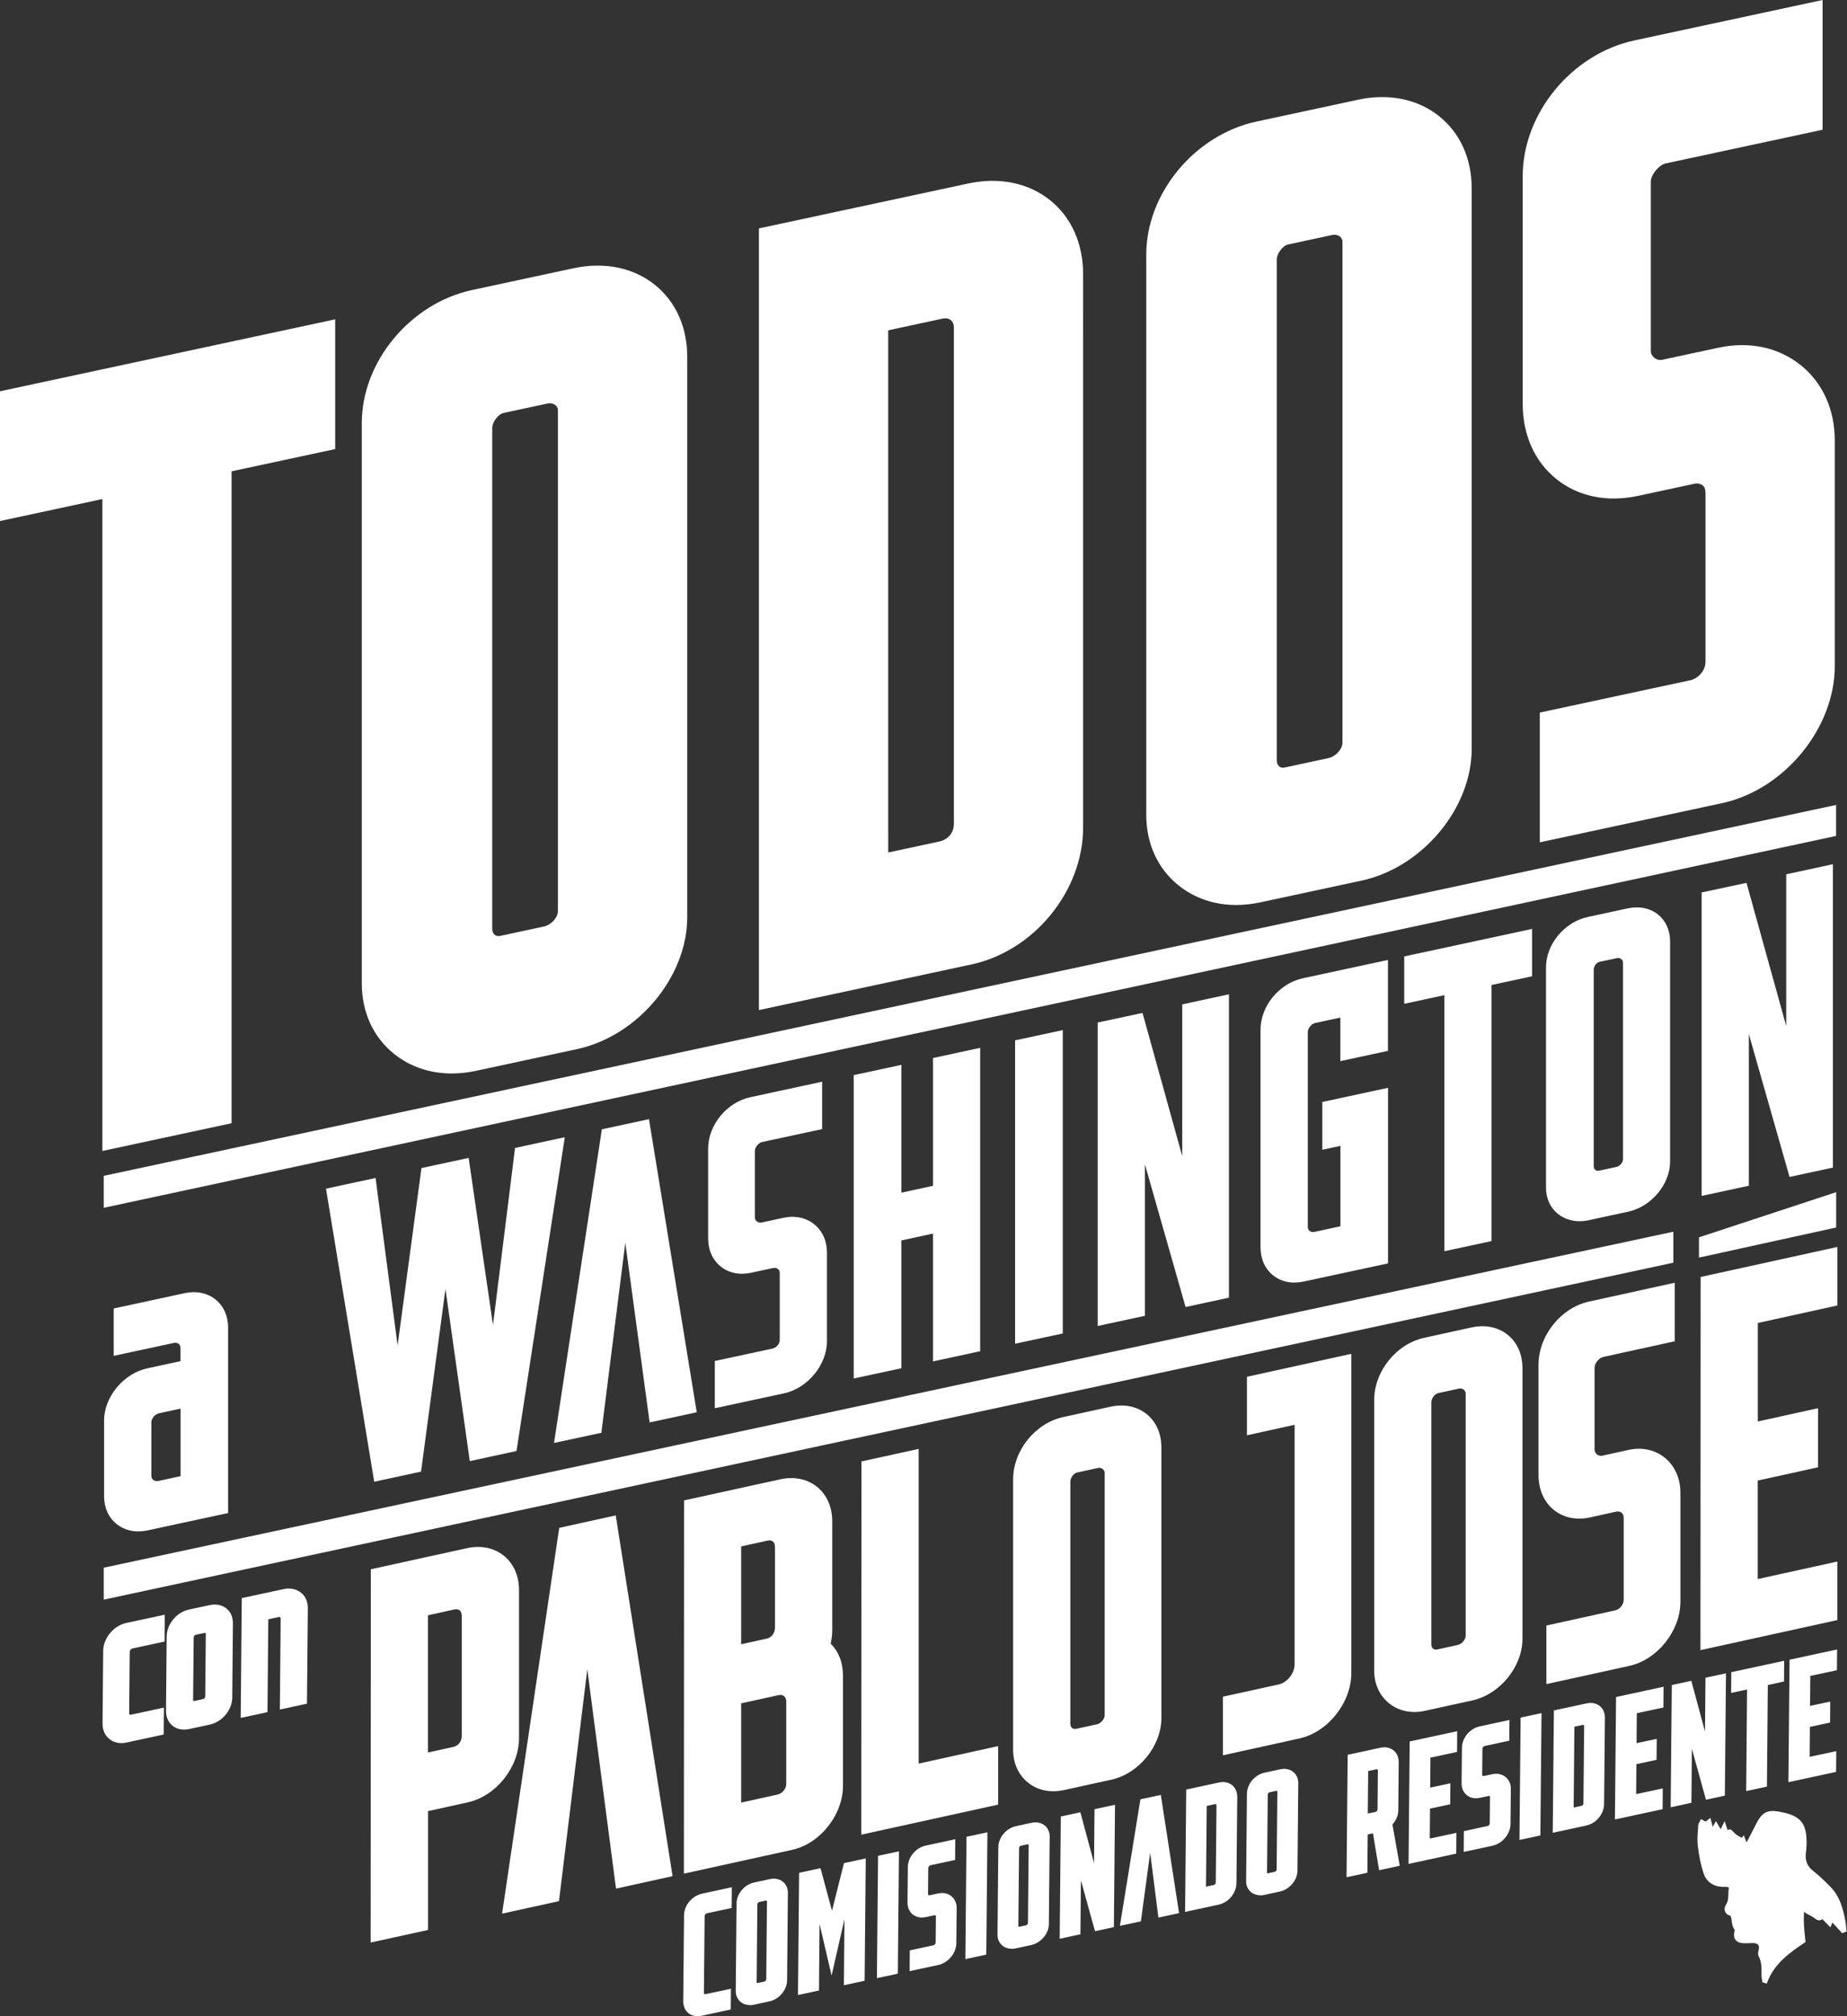 <?xml version="1.0" encoding="UTF-8"?> <svg xmlns="http://www.w3.org/2000/svg" id="b" width="226.97" height="247.71" viewBox="0 0 226.97 247.71"><rect x="0" y="0" width="226.97" height="247.71" fill="#333333" stroke="none"/><g id="c"><path d="M18.16,168.3l4.22-.91v-1.76c0-.53-.41-.97-1.06-.83l-7.16,1.54v-5.41s8.57-1.84,8.57-1.84c2.82-.61,5.1,1.19,5.1,4.02v22.64s-9.68,2.08-9.68,2.08c-2.88.62-5.16-1.18-5.16-4v-9.29c0-2.82,2.29-5.61,5.16-6.23ZM18.39,174.72v6.59c0,.53.47.96,1.11.82l2.88-.62v-8.7s-2.87.62-2.87.62c-.29.06-.59.24-.76.46-.24.29-.35.55-.35.84Z" fill="#fff"></path><path d="M17.04,188.14c-1.03,0-1.97-.31-2.72-.92-.98-.79-1.53-2-1.53-3.41v-9.29c0-2.91,2.39-5.79,5.32-6.42l4.07-.88v-1.6c0-.22-.08-.41-.23-.53-.15-.12-.35-.16-.58-.11l-7.4,1.59v-5.82s8.72-1.88,8.72-1.88c1.44-.31,2.8-.03,3.81.79.99.8,1.53,2.01,1.53,3.42v22.8s-9.84,2.12-9.84,2.12c-.4.09-.78.13-1.16.13ZM18.2,168.49h0c-2.76.59-5.01,3.3-5.01,6.03v9.29c0,1.28.49,2.38,1.38,3.1.93.75,2.19,1,3.54.71l9.52-2.05v-22.48c0-1.28-.49-2.39-1.38-3.11-.92-.74-2.16-1-3.48-.71l-8.41,1.81v5s6.92-1.49,6.92-1.49c.35-.08.67,0,.92.19.24.2.38.5.38.84v1.92l-4.38.94ZM19.27,182.35c-.26,0-.5-.08-.69-.24-.24-.2-.38-.49-.38-.81v-6.59c0-.33.13-.64.4-.97.21-.25.54-.45.87-.53l3.12-.67v9.11s-3.03.65-3.03.65c-.1.02-.19.03-.28.03ZM22.19,173.05l-2.63.57c-.24.05-.5.21-.65.39-.21.26-.31.48-.31.71v6.59c0,.2.08.38.23.5.17.13.39.18.64.13l2.72-.59v-8.3Z" fill="#fff"></path><path d="M45.97,144.97l2.87,21.84,3.11-23.13,5.46-1.17,3.17,21.78,2.88-23.08,5.69-1.23-5.87,38.13-5.4,1.16-3.17-22.37-3.17,23.73-5.4,1.16-5.86-35.6,5.69-1.23Z" fill="#fff"></path><path d="M45.98,182.03l-.03-.21-5.89-35.79,6.09-1.31.03.21,2.68,20.36,2.93-21.79,5.8-1.25,2.99,20.54,2.71-21.76,6.11-1.32-.04.28-5.89,38.27-5.74,1.24-2.99-21.15-3,22.44-5.74,1.24ZM40.51,146.35l5.8,35.21,5.06-1.09,3.34-25.02,3.34,23.58,5.06-1.09,5.81-37.71-5.27,1.13-3.04,24.4-3.35-23.02-5.11,1.1-3.29,24.47-3.04-23.11-5.3,1.14Z" fill="#fff"></path><path d="M74.13,138.9l5.46-1.17,5.8,35.62-5.4,1.16-3.17-23.37-3.11,24.72-5.4,1.16,5.81-38.12Z" fill="#fff"></path><path d="M68.08,177.28l5.88-38.54,5.79-1.25,5.87,36.01-5.79,1.25-2.99-22.08-2.94,23.35-5.82,1.25ZM74.31,139.07l-5.75,37.7,4.98-1.07,3.28-26.09,3.34,24.66,5-1.08-5.74-35.23-5.12,1.1Z" fill="#fff"></path><path d="M87.22,141.14c0-2.82,2.23-5.54,5.05-6.14l8.57-1.84v5.41s-7.22,1.55-7.22,1.55c-.53.11-1.06.76-1.06,1.29v8.17c0,.53.53.94,1.05.83l2.7-.58c2.82-.61,5.1,1.25,5.1,4.08v10.88c0,2.82-2.29,5.61-5.11,6.21l-8.27,1.78v-5.41s6.92-1.49,6.92-1.49c.53-.11,1.06-.64,1.06-1.29v-8.17c0-.65-.53-.94-1.06-.83l-2.7.58c-2.82.61-5.05-1.21-5.05-4.03v-11Z" fill="#fff"></path><path d="M87.84,173.02v-5.82s7.08-1.52,7.08-1.52c.43-.09.9-.54.9-1.09v-8.17c0-.22-.07-.4-.22-.52-.15-.12-.37-.17-.6-.12l-2.7.58c-1.42.31-2.76.03-3.75-.78-.99-.8-1.53-2.02-1.53-3.45v-11c0-2.93,2.29-5.71,5.2-6.34l8.81-1.9v5.82s-7.37,1.59-7.37,1.59c-.44.09-.9.66-.9,1.09v8.17c0,.19.09.37.25.49.16.13.37.19.57.14l2.7-.58c1.42-.31,2.77-.02,3.78.8,1.01.81,1.56,2.05,1.56,3.47v10.88c0,2.91-2.36,5.78-5.26,6.41l-8.51,1.83ZM88.23,167.53v5s8.03-1.73,8.03-1.73c2.73-.59,4.95-3.29,4.95-6.02v-10.88c0-1.3-.5-2.43-1.41-3.16-.92-.74-2.15-1-3.45-.72l-2.7.58c-.32.07-.64-.01-.9-.22-.25-.2-.39-.5-.39-.8v-8.17c0-.63.59-1.35,1.21-1.48l7.06-1.52v-5s-8.33,1.79-8.33,1.79c-2.74.59-4.89,3.2-4.89,5.95v11c0,1.3.49,2.42,1.38,3.14.9.73,2.12.98,3.42.7l2.7-.58c.34-.07.68,0,.93.2.24.19.37.48.37.83v8.17c0,.76-.62,1.35-1.21,1.48l-6.77,1.46Z" fill="#fff"></path><path d="M105.11,132.23l5.46-1.17v15.7s4.28-.92,4.28-.92v-15.7s5.4-1.16,5.4-1.16v36.87s-5.4,1.16-5.4,1.16v-15.7s-4.28.92-4.28.92v15.7s-5.46,1.17-5.46,1.17v-36.87Z" fill="#fff"></path><path d="M104.91,169.35v-37.27s5.86-1.26,5.86-1.26v15.7s3.88-.84,3.88-.84v-15.7s5.8-1.25,5.8-1.25v37.27s-5.8,1.25-5.8,1.25v-15.7s-3.88.84-3.88.84v15.7s-5.86,1.26-5.86,1.26ZM105.31,132.39v36.46s5.06-1.09,5.06-1.09v-15.7s4.68-1.01,4.68-1.01v15.7s5-1.08,5-1.08v-36.46s-5,1.08-5,1.08v15.7s-4.68,1.01-4.68,1.01v-15.7s-5.06,1.09-5.06,1.09Z" fill="#fff"></path><path d="M124.94,127.96l5.46-1.17v36.87s-5.46,1.17-5.46,1.17v-36.87Z" fill="#fff"></path><path d="M124.74,165.08v-37.27s5.86-1.26,5.86-1.26v37.27s-5.86,1.26-5.86,1.26ZM125.14,128.12v36.46s5.06-1.09,5.06-1.09v-36.46s-5.06,1.09-5.06,1.09Z" fill="#fff"></path><path d="M140.26,124.67l5.22,18.81v-19.93s5.34-1.15,5.34-1.15v36.87s-4.99,1.07-4.99,1.07l-5.34-18.73v19.87s-5.4,1.16-5.4,1.16v-36.87s5.17-1.11,5.17-1.11Z" fill="#fff"></path><path d="M134.89,162.89v-37.27s5.51-1.18,5.51-1.18l4.88,17.59v-18.64s5.74-1.24,5.74-1.24v37.27s-5.33,1.15-5.33,1.15l-5-17.54v18.62s-5.8,1.25-5.8,1.25ZM135.29,125.94v36.46s5-1.08,5-1.08v-21.13s5.68,19.91,5.68,19.91l4.65-1v-36.46s-4.94,1.06-4.94,1.06v21.23s-5.56-20.03-5.56-20.03l-4.82,1.04Z" fill="#fff"></path><path d="M155.1,126.53c0-2.82,2.23-5.54,5.05-6.14l10.21-2.2v10.76s-5.46,1.17-5.46,1.17v-5.35s-3.34.72-3.34.72c-.53.11-1.06.76-1.06,1.29v23.93c0,.65.53.94,1.05.83l3.34-.72v-10.29s-2.23.48-2.23.48v-5.47s7.69-1.65,7.69-1.65v21.17s-10.21,2.2-10.21,2.2c-2.82.61-5.05-1.21-5.05-4.03v-26.7Z" fill="#fff"></path><path d="M159.07,157.57c-1,0-1.91-.31-2.64-.9-.99-.8-1.53-2.02-1.53-3.45v-26.7c0-2.93,2.29-5.71,5.21-6.34l10.45-2.25v11.17s-5.85,1.26-5.85,1.26v-5.35s-3.1.67-3.1.67c-.44.09-.9.66-.9,1.09v23.93c0,.22.07.4.22.52.15.12.37.17.6.12l3.19-.69v-9.88s-2.23.48-2.23.48v-5.87s8.08-1.74,8.08-1.74v21.57s-10.37,2.23-10.37,2.23c-.38.08-.75.12-1.11.12ZM170.16,118.43l-9.97,2.15c-2.74.59-4.89,3.2-4.89,5.95v26.7c0,1.3.49,2.42,1.38,3.14.9.73,2.12.98,3.42.7l10.05-2.16v-20.76s-7.29,1.57-7.29,1.57v5.06s2.23-.48,2.23-.48v10.7s-3.5.75-3.5.75c-.35.07-.68,0-.93-.2-.24-.19-.37-.49-.37-.83v-23.93c0-.63.59-1.35,1.22-1.48l3.58-.77v5.35s5.06-1.09,5.06-1.09v-10.35Z" fill="#fff"></path><path d="M188.07,114.37v5.41s-4.99,1.07-4.99,1.07v31.46s-5.4,1.16-5.4,1.16v-31.46s-4.93,1.06-4.93,1.06v-5.41s15.31-3.3,15.31-3.3Z" fill="#fff"></path><path d="M177.49,153.72v-31.46s-4.93,1.06-4.93,1.06v-5.82s15.71-3.38,15.71-3.38v5.82s-4.99,1.07-4.99,1.07v31.46s-5.8,1.25-5.8,1.25ZM177.89,121.77v31.46s5-1.08,5-1.08v-31.46s4.99-1.07,4.99-1.07v-5s-14.92,3.21-14.92,3.21v5s4.93-1.06,4.93-1.06Z" fill="#fff"></path><path d="M195.17,112.84l4.87-1.05c2.76-.59,4.99,1.1,4.99,3.87v27.05c0,2.65-2.23,5.36-4.99,5.95l-4.87,1.05c-2.76.59-4.99-1.16-4.99-3.81v-27.05c0-2.76,2.23-5.42,4.99-6.01ZM196.52,144.01l2.11-.45c.53-.11,1-.63,1-1.16v-24.17c0-.47-.47-.84-.99-.73l-2.11.45c-.47.1-.88.66-.88,1.13v24.17c0,.53.41.85.88.75Z" fill="#fff"></path><path d="M194.1,150.03c-1,0-1.91-.31-2.65-.9-.95-.76-1.47-1.91-1.47-3.22v-27.05c0-2.86,2.26-5.59,5.15-6.21l4.87-1.05c1.43-.31,2.77-.04,3.76.76.95.77,1.47,1.94,1.47,3.3v27.05c0,2.78-2.31,5.54-5.15,6.15l-4.87,1.05c-.38.08-.75.12-1.11.12ZM201.13,111.88c-.34,0-.69.04-1.04.11l-4.87,1.05c-2.66.57-4.83,3.18-4.83,5.82v27.05c0,1.19.47,2.22,1.32,2.91.91.73,2.12.98,3.43.7l4.87-1.05c2.62-.56,4.83-3.2,4.83-5.76v-27.05c0-1.24-.47-2.3-1.32-2.99-.65-.53-1.48-.8-2.38-.8ZM196.35,144.23c-.21,0-.41-.07-.57-.2-.22-.18-.35-.45-.35-.77v-24.17c0-.58.5-1.21,1.04-1.32l2.11-.45c.32-.07.64,0,.89.2.22.18.35.44.35.72v24.17c0,.61-.52,1.21-1.16,1.35l-2.11.45c-.07.01-.14.02-.21.02ZM198.83,117.69c-.05,0-.1,0-.15.02l-2.11.45c-.37.08-.72.54-.72.94v24.17c0,.2.07.36.2.46.12.1.28.13.44.09l2.11-.45c.46-.1.84-.54.84-.96v-24.17c0-.16-.07-.3-.2-.41-.11-.09-.25-.14-.4-.14Z" fill="#fff"></path><path d="M214.47,108.69l5.22,18.81v-19.93s5.34-1.15,5.34-1.15v36.87s-4.99,1.07-4.99,1.07l-5.34-18.73v19.87s-5.4,1.16-5.4,1.16v-36.87s5.17-1.11,5.17-1.11Z" fill="#fff"></path><path d="M209.11,146.91v-37.27s5.51-1.18,5.51-1.18l4.88,17.59v-18.64s5.74-1.24,5.74-1.24v37.27s-5.33,1.15-5.33,1.15l-5-17.54v18.62s-5.8,1.25-5.8,1.25ZM209.51,109.96v36.46s5-1.08,5-1.08v-21.13s5.68,19.91,5.68,19.91l4.65-1v-36.46s-4.94,1.06-4.94,1.06v21.23s-5.56-20.03-5.56-20.03l-4.82,1.04Z" fill="#fff"></path><path d="M45.81,238.31l.02-45.31,11.6-2.55c3.35-.74,6.08,1.41,6.08,4.88v18.21c0,3.47-2.73,6.89-6.09,7.62l-5.1,1.12v14.6s-6.5,1.43-6.5,1.43ZM55.74,214.88c.84-.18,1.26-.93,1.26-1.58v-14.81c0-.65-.41-1.21-1.25-1.02l-3.42.75v17.42s3.42-.75,3.42-.75Z" fill="#fff"></path><path d="M45.55,238.64l.02-45.85,11.81-2.59c1.72-.38,3.32-.05,4.53.92,1.2.97,1.87,2.46,1.87,4.21v18.21c0,3.58-2.83,7.12-6.29,7.88l-4.89,1.08v14.6s-7.03,1.54-7.03,1.54ZM46.09,193.21l-.02,44.77,5.97-1.31v-14.6s5.31-1.17,5.31-1.17c3.24-.71,5.87-4.01,5.87-7.36v-18.21c0-1.58-.59-2.93-1.66-3.8-1.08-.87-2.53-1.16-4.09-.82l-11.39,2.5ZM52.05,215.96v-17.96s3.64-.8,3.64-.8c.56-.12.91.05,1.12.21.29.24.46.63.46,1.07v14.81c0,.73-.46,1.61-1.47,1.84l-3.74.82ZM52.59,198.43v16.87s3.1-.68,3.1-.68c.72-.16,1.05-.79,1.05-1.32v-14.81c0-.29-.09-.53-.26-.66-.16-.13-.39-.16-.67-.1l-3.22.71Z" fill="#fff"></path><path d="M68.95,187.92l6.5-1.43,6.9,43.79-6.43,1.41-3.76-28.73-3.71,30.37-6.43,1.41,6.93-46.83Z" fill="#fff"></path><path d="M61.7,235.09l7.02-47.39,6.95-1.53.04.28,6.94,44.04-6.95,1.53-3.53-26.94-3.48,28.48-6.98,1.53ZM69.19,188.14l-6.85,46.27,5.87-1.29,3.94-32.26,4,30.51,5.9-1.3-6.82-43.27-6.04,1.33Z" fill="#fff"></path><path d="M84.33,184.54l11.6-2.55c3.35-.74,6.08,1.41,6.08,4.88v13.44c0,.51-.07,1.1-.21,1.71,1.05,1,1.54,2.26,1.54,3.93v13.44c0,3.47-2.66,6.87-6.02,7.61l-13,2.85.02-45.31ZM90.81,221.77l4.82-1.06c.63-.14,1.26-.78,1.26-1.58v-10.12c0-.65-.49-1.19-1.25-1.02l-4.82,1.06v12.72ZM94.24,201.58c.84-.18,1.26-.93,1.26-1.58v-9.97c0-.65-.42-1.21-1.25-1.02l-3.42.75v12.57s3.42-.75,3.42-.75Z" fill="#fff"></path><path d="M84.04,230.18l.02-45.85,11.81-2.59c1.71-.38,3.32-.05,4.53.92,1.2.97,1.87,2.46,1.87,4.21v13.44c0,.5-.07,1.06-.19,1.62,1.02,1.02,1.51,2.34,1.51,4.01v13.44c0,3.58-2.8,7.11-6.22,7.87l-13.32,2.93ZM84.59,184.75l-.02,44.77,12.67-2.78c3.2-.7,5.8-4,5.8-7.35v-13.44c0-1.6-.46-2.79-1.45-3.73l-.11-.1.03-.15c.13-.58.2-1.15.2-1.65v-13.44c0-1.58-.59-2.93-1.66-3.8-1.08-.87-2.53-1.16-4.09-.82l-11.39,2.5ZM90.54,222.1v-13.26s5.03-1.1,5.03-1.1c.42-.09.81-.01,1.1.23.3.24.48.63.48,1.06v10.12c0,.95-.75,1.68-1.47,1.84l-5.14,1.13ZM91.08,209.27v12.18s4.49-.99,4.49-.99c.5-.11,1.05-.65,1.05-1.32v-10.12c0-.27-.1-.5-.28-.65-.17-.14-.4-.18-.66-.12l-4.61,1.01ZM90.55,202.66v-13.12s3.64-.8,3.64-.8c.56-.12.91.05,1.12.21.29.24.46.63.46,1.07v9.97c0,.73-.46,1.61-1.47,1.83l-3.75.82ZM91.08,189.97v12.03s3.1-.68,3.1-.68c.72-.16,1.05-.79,1.05-1.32v-9.97c0-.29-.09-.53-.26-.66-.16-.13-.39-.17-.67-.1l-3.22.71Z" fill="#fff"></path><path d="M122.39,214.84v6.65s-16.28,3.58-16.28,3.58l.02-45.31,6.5-1.43v38.66s9.77-2.15,9.77-2.15Z" fill="#fff"></path><path d="M105.84,225.39l.02-45.85,7.03-1.54v38.66s9.77-2.15,9.77-2.15v7.19s-16.81,3.69-16.81,3.69ZM106.39,179.96l-.02,44.77,15.75-3.46v-6.11s-9.78,2.15-9.78,2.15v-38.66s-5.95,1.31-5.95,1.31Z" fill="#fff"></path><path d="M130.71,174.35l5.8-1.27c3.28-.72,5.94,1.37,5.94,4.77v33.24c-.01,3.25-2.67,6.58-5.95,7.3l-5.8,1.27c-3.28.72-5.94-1.44-5.94-4.69v-33.24c.01-3.4,2.67-6.65,5.95-7.37ZM132.31,212.66l2.52-.55c.63-.14,1.19-.77,1.19-1.42v-29.7c.01-.58-.55-1.03-1.18-.9l-2.52.55c-.56.12-1.05.81-1.05,1.39v29.7c-.01.65.48,1.05,1.04.93Z" fill="#fff"></path><path d="M129.44,220.06c-1.17,0-2.25-.36-3.12-1.07-1.18-.95-1.82-2.38-1.82-4.03v-33.24c.01-3.52,2.71-6.88,6.16-7.63l5.8-1.27c1.68-.37,3.25-.05,4.44.9,1.18.95,1.82,2.41,1.82,4.12v33.24c-.01,3.42-2.77,6.82-6.16,7.56l-5.8,1.27c-.45.1-.89.15-1.31.15ZM130.71,174.35l.06.26c-3.16.69-5.73,3.89-5.73,7.12v33.24c-.01,1.49.56,2.78,1.61,3.62,1.07.86,2.48,1.15,3.99.81l5.8-1.27c3.11-.68,5.73-3.91,5.73-7.04v-33.24c.01-1.55-.56-2.87-1.61-3.71-1.05-.85-2.47-1.13-3.99-.8l-5.8,1.27-.06-.26ZM132.11,212.94c-.25,0-.49-.08-.68-.24-.28-.22-.43-.58-.43-.98v-29.7c.01-.72.61-1.5,1.27-1.64l2.52-.55c.38-.08.77,0,1.07.24.28.23.44.56.44.91v29.7c-.01.75-.64,1.51-1.41,1.68l-2.52.55c-.09.02-.17.03-.25.03ZM135.06,180.33c-.06,0-.11,0-.17.02l-2.52.55c-.42.09-.84.65-.84,1.13v29.7c-.01.24.07.44.23.56.13.11.31.14.49.1l2.52-.55c.53-.12.98-.65.98-1.16v-29.7c.01-.19-.08-.37-.23-.5-.13-.1-.29-.16-.45-.16Z" fill="#fff"></path><path d="M150.54,208.65l6.64-1.46c1.12-.25,2.17-1.42,2.17-2.79v-29.7s-5.86,1.29-5.86,1.29v-6.65s12.3-2.7,12.3-2.7v38.88c-.01,3.54-2.74,7.03-6.16,7.78l-9.08,2v-6.65Z" fill="#fff"></path><path d="M150.28,215.63v-7.19s6.85-1.5,6.85-1.5c.94-.21,1.96-1.23,1.96-2.53v-29.37s-5.86,1.29-5.86,1.29v-7.19s12.83-2.82,12.83-2.82v39.21c-.01,3.66-2.87,7.27-6.37,8.04l-9.4,2.07ZM150.81,208.86v6.11s8.76-1.92,8.76-1.92c3.28-.72,5.94-4.1,5.94-7.52v-38.55s-11.75,2.59-11.75,2.59v6.11s5.87-1.29,5.87-1.29v30.03c-.01,1.58-1.22,2.79-2.39,3.05l-6.43,1.41Z" fill="#fff"></path><path d="M175.08,164.6l5.8-1.27c3.28-.72,5.94,1.37,5.94,4.77v33.24c-.01,3.25-2.67,6.58-5.95,7.3l-5.8,1.27c-3.28.72-5.94-1.44-5.94-4.69v-33.24c.01-3.4,2.67-6.65,5.95-7.37ZM176.67,202.91l2.52-.55c.63-.14,1.19-.77,1.19-1.42v-29.7c.01-.58-.55-1.03-1.18-.9l-2.52.55c-.56.12-1.05.81-1.05,1.39v29.7c-.01.65.48,1.05,1.04.93Z" fill="#fff"></path><path d="M173.81,210.32c-1.17,0-2.25-.36-3.12-1.07-1.18-.95-1.82-2.38-1.82-4.03v-33.24c.01-3.52,2.71-6.88,6.16-7.63l5.8-1.27c1.68-.37,3.25-.05,4.44.9,1.18.95,1.82,2.41,1.82,4.12v33.24c-.01,3.42-2.77,6.82-6.16,7.56l-5.8,1.27c-.45.1-.89.15-1.31.15ZM175.08,164.6l.06.26c-3.16.69-5.73,3.89-5.73,7.12v33.24c-.01,1.49.56,2.78,1.61,3.62,1.07.86,2.48,1.15,3.99.82l5.8-1.27c3.11-.68,5.73-3.91,5.73-7.04v-33.24c.01-1.55-.56-2.87-1.61-3.71-1.05-.85-2.47-1.13-3.99-.8l-5.8,1.27-.06-.26ZM176.47,203.2c-.25,0-.49-.08-.68-.24-.28-.22-.43-.58-.43-.98v-29.7c.01-.72.61-1.5,1.27-1.64l2.52-.55c.38-.08.77,0,1.07.24.28.23.44.56.44.91v29.7c-.01.76-.64,1.51-1.41,1.68l-2.52.55c-.09.02-.17.03-.25.03ZM179.42,170.58c-.06,0-.11,0-.17.02l-2.52.55c-.42.09-.84.65-.84,1.13v29.7c-.01.24.07.44.23.56.13.11.31.14.49.1l2.52-.55c.53-.12.98-.65.98-1.16v-29.7c.01-.19-.08-.37-.23-.5-.13-.1-.29-.16-.45-.16Z" fill="#fff"></path><path d="M189.33,167.68c0-3.47,2.66-6.8,6.01-7.53l10.2-2.24v6.65s-8.6,1.89-8.6,1.89c-.63.14-1.26.93-1.26,1.58v10.05c0,.65.62,1.16,1.25,1.02l3.21-.71c3.35-.74,6.08,1.56,6.08,5.02v13.37c0,3.47-2.73,6.89-6.08,7.62l-9.85,2.16v-6.65s8.25-1.81,8.25-1.81c.63-.14,1.26-.78,1.26-1.58v-10.05c0-.79-.62-1.16-1.25-1.02l-3.21.71c-3.35.74-6.01-1.5-6.01-4.97v-13.51Z" fill="#fff"></path><path d="M190.03,206.89v-7.19s8.45-1.86,8.45-1.86c.51-.11,1.05-.65,1.05-1.32v-10.05c0-.27-.09-.49-.26-.63-.17-.14-.42-.19-.67-.13l-3.21.71c-1.67.37-3.24.04-4.43-.91-1.23-.99-1.9-2.52-1.9-4.31v-13.51c0-3.6,2.74-7.03,6.22-7.79l10.52-2.31v7.19s-8.8,1.93-8.8,1.93c-.51.11-1.05.79-1.05,1.32v10.04c0,.23.11.45.3.61.19.15.42.21.64.16l3.21-.71c1.67-.37,3.25-.03,4.46.94,1.25,1,1.94,2.55,1.94,4.34v13.37c0,3.58-2.83,7.12-6.29,7.88l-10.17,2.23ZM190.56,200.13v6.11s9.53-2.09,9.53-2.09c3.24-.71,5.87-4.01,5.87-7.36v-13.37c0-1.63-.61-3.03-1.73-3.93-1.08-.87-2.51-1.17-4.02-.84l-3.21.71c-.38.08-.77-.01-1.08-.26-.32-.25-.5-.62-.5-1.02v-10.05c0-.78.72-1.67,1.47-1.84l8.39-1.84v-6.11s-9.88,2.17-9.88,2.17c-3.25.71-5.8,3.91-5.8,7.28v13.51c0,1.63.6,3.02,1.7,3.9,1.06.85,2.47,1.14,3.98.81l3.21-.71c.41-.09.82,0,1.12.24.3.24.46.61.46,1.04v10.04c0,.95-.75,1.68-1.47,1.84l-8.04,1.77Z" fill="#fff"></path><path d="M225.52,153.52v6.65s-9.78,2.15-9.78,2.15v12.65s7.4-1.63,7.4-1.63v6.72s-7.41,1.63-7.41,1.63v12.65s9.78-2.15,9.78-2.15v6.65s-16.28,3.58-16.28,3.58l.02-45.31,16.28-3.58Z" fill="#fff"></path><path d="M208.96,202.73l.02-45.85,16.81-3.69v7.19s-9.78,2.15-9.78,2.15v12.1s7.4-1.63,7.4-1.63v7.26s-7.41,1.63-7.41,1.63v12.1s9.78-2.15,9.78-2.15v7.19s-16.81,3.69-16.81,3.69ZM209.51,157.31l-.02,44.77,15.75-3.46v-6.11s-9.78,2.15-9.78,2.15v-13.19s7.41-1.63,7.41-1.63v-6.18s-7.4,1.63-7.4,1.63v-13.19s9.79-2.15,9.79-2.15v-6.11s-15.75,3.46-15.75,3.46Z" fill="#fff"></path><path d="M12.95,202.82c.01-1.44,1.2-2.86,2.64-3.18l4.39-.94-.03,2.76-3.7.8c-.33.07-.57.39-.58.66l-.07,7.57c0,.27.24.49.57.42l3.7-.8-.03,2.76-4.39.94c-1.44.31-2.61-.61-2.59-2.05l.08-8.95Z" fill="#fff"></path><path d="M14.91,214.14c-.56,0-1.07-.17-1.48-.51-.54-.44-.83-1.1-.83-1.87l.08-8.95c.01-1.56,1.29-3.1,2.85-3.43l4.72-1.01-.03,3.3-3.91.84c-.21.04-.37.25-.37.41l-.07,7.57c0,.05.02.1.06.13.05.04.11.05.19.03l4.02-.87-.03,3.31-4.6.99c-.21.04-.41.07-.61.07ZM19.72,199.02l-4.07.88c-1.33.29-2.42,1.6-2.43,2.92l-.08,8.95c0,.6.22,1.12.63,1.46.43.35,1.01.47,1.64.33l4.19-.9.02-2.22-3.38.73c-.24.05-.46,0-.64-.14-.16-.13-.25-.33-.25-.54l.07-7.57c0-.41.36-.83.78-.92l3.49-.75.02-2.22Z" fill="#fff"></path><path d="M23.29,197.98l2.53-.54c1.41-.3,2.55.56,2.53,1.97l-.08,9.13c-.01,1.41-1.17,2.77-2.58,3.07l-2.53.54c-1.41.3-2.52-.57-2.5-1.98l.08-9.13c.01-1.41,1.14-2.76,2.55-3.07ZM23.91,209.24l1.08-.23c.24-.05.48-.28.49-.61l.07-7.63c0-.33-.24-.46-.48-.41l-1.08.23c-.24.05-.45.28-.46.61l-.07,7.63c0,.33.21.47.45.41Z" fill="#fff"></path><path d="M22.61,212.48c-.54,0-1.03-.16-1.42-.48-.52-.42-.8-1.07-.79-1.82l.08-9.13c.01-1.53,1.23-2.99,2.76-3.32l2.53-.54c.79-.17,1.52-.02,2.06.42.52.42.8,1.06.79,1.81l-.08,9.13c-.01,1.53-1.24,3-2.79,3.33l-2.53.54c-.21.04-.41.07-.61.07ZM26.38,197.64c-.16,0-.33.02-.5.06l-2.53.54c-1.3.28-2.33,1.51-2.34,2.81l-.08,9.13c0,.59.21,1.09.6,1.41.41.33.97.44,1.59.31l2.53-.54c1.3-.28,2.36-1.54,2.37-2.82l.08-9.13c0-.58-.21-1.07-.6-1.39-.3-.25-.69-.37-1.11-.37ZM23.81,209.52c-.14,0-.27-.04-.38-.13-.15-.12-.23-.32-.23-.56l.07-7.63c0-.43.28-.78.66-.86l1.08-.23c.21-.04.41,0,.56.12.15.12.24.32.23.55l-.07,7.63c0,.47-.35.8-.69.87l-1.08.23c-.05.01-.1.02-.15.02ZM25.18,200.61s-.03,0-.05,0l-1.08.23c-.12.03-.25.15-.25.35l-.07,7.63c0,.08.02.13.04.15.02.01.05.02.09,0l1.08-.23c.13-.03.28-.16.28-.36l.07-7.63s0-.1-.04-.13c-.02-.01-.04-.02-.07-.02Z" fill="#fff"></path><path d="M29.84,210.72l.13-14.17,4.96-1.07c1.44-.31,2.64.6,2.62,2.04l-.1,11.56-2.8.6.1-10.87c0-.27-.24-.49-.57-.42l-1.47.32-.1,11.41-2.77.6Z" fill="#fff"></path><path d="M29.58,211.05l.13-14.72,5.17-1.11c.79-.17,1.56,0,2.12.45.54.44.83,1.1.83,1.86l-.11,11.77-3.33.72.1-11.2c0-.05-.02-.1-.06-.13-.04-.04-.11-.05-.19-.03l-1.27.27-.1,11.41-3.3.71ZM30.24,196.76l-.12,13.63,2.24-.48.1-11.41,1.68-.36c.24-.05.46,0,.64.14.16.13.25.33.25.54l-.1,10.54,2.27-.49.1-11.35c0-.59-.22-1.11-.63-1.44-.44-.36-1.03-.48-1.67-.34l-4.76,1.02Z" fill="#fff"></path><polygon points="225.37 102.49 13.02 148.06 13.02 144.67 225.37 99.22 225.37 102.49" fill="#fff"></polygon><path d="M12.75,148.38v-3.93l.21-.04,212.67-45.52v3.81s-.21.04-.21.04L12.75,148.38ZM13.28,144.89v2.84l211.82-45.46v-2.73S13.28,144.89,13.28,144.89Z" fill="#fff"></path><polygon points="205.37 154.91 13.02 196.19 13.02 192.8 205.37 151.64 205.37 154.91" fill="#fff"></polygon><path d="M12.75,196.52v-3.93l.21-.04,192.67-41.23v3.81s-.21.04-.21.04L12.75,196.52ZM13.28,193.02v2.84l191.82-41.16v-2.73S13.28,193.02,13.28,193.02Z" fill="#fff"></path><polygon points="209.05 152.2 225.38 146.82 225.38 150.59 209.05 154.17 209.05 152.2" fill="#fff"></polygon><path d="M208.78,154.5v-2.49s16.86-5.55,16.86-5.55v4.34s-16.86,3.7-16.86,3.7ZM209.31,152.39v1.45s15.8-3.47,15.8-3.47v-3.19s-15.8,5.2-15.8,5.2Z" fill="#fff"></path><path d="M84.26,235.28c0-1.12.91-2.2,2.05-2.44l3.41-.73-.02,2.15-2.88.62c-.26.06-.45.31-.45.52l-.09,9.49c0,.26.18.38.44.32l2.88-.62-.02,2.15-3.41.73c-1.15.25-2.03-.47-2.02-1.59l.1-10.59Z" fill="#fff"></path><path d="M85.74,247.71c-.43,0-.82-.13-1.14-.39-.42-.34-.64-.86-.64-1.45l.1-10.59c.01-1.21.98-2.37,2.21-2.64l3.66-.79-.02,2.55-3.03.65c-.16.03-.29.2-.29.32l-.09,9.49s0,.09.04.11c.03.03.09.03.16.02l3.12-.67-.02,2.55-3.57.77c-.17.04-.33.05-.48.05ZM89.52,232.34l-3.17.68c-1.05.23-1.89,1.22-1.9,2.25l-.1,10.59c0,.48.17.88.49,1.14.33.27.79.36,1.29.25l3.26-.7.02-1.74-2.63.57c-.19.04-.37,0-.5-.1-.12-.1-.18-.25-.18-.42l.09-9.49c0-.32.27-.64.6-.71l2.72-.59.02-1.74Z" fill="#fff"></path><path d="M92.72,231.45l1.94-.42c1.1-.24,1.98.44,1.97,1.53l-.1,10.73c0,1.05-.91,2.13-2,2.36l-1.94.42c-1.1.24-1.98-.46-1.97-1.51l.1-10.73c.01-1.1.91-2.15,2.01-2.39ZM93.14,243.82l.84-.18c.21-.05.4-.25.4-.46l.09-9.59c0-.19-.18-.33-.39-.29l-.84.18c-.19.04-.35.26-.35.45l-.09,9.59c0,.21.16.34.35.3Z" fill="#fff"></path><path d="M92.16,246.33c-.43,0-.83-.13-1.14-.38-.4-.33-.62-.81-.61-1.37l.1-10.73c.01-1.19.96-2.32,2.16-2.58l1.94-.42c.61-.13,1.18-.01,1.6.33.4.33.62.82.61,1.4l-.1,10.73c-.01,1.16-.98,2.3-2.16,2.56l-1.94.42c-.15.03-.31.05-.46.05ZM92.76,231.65h0c-1.01.22-1.84,1.2-1.85,2.19l-.1,10.73c0,.43.16.81.47,1.06.33.27.78.36,1.26.25l1.94-.42c.99-.21,1.84-1.21,1.85-2.17l.1-10.73c0-.45-.16-.84-.47-1.09-.33-.27-.78-.35-1.26-.25l-1.94.42ZM93.07,244.03c-.11,0-.22-.04-.3-.1-.11-.09-.18-.24-.18-.4l.09-9.59c0-.29.24-.58.51-.64l.84-.18c.16-.04.33,0,.45.11.12.09.18.23.18.38l-.09,9.59c0,.3-.25.58-.56.65l-.84.18s-.07.01-.11.01ZM94.15,233.49s-.02,0-.04,0l-.84.18c-.09.02-.2.16-.2.26l-.09,9.59s.01.07.03.09c.02.02.05.02.07.01l.84-.18c.13-.03.24-.16.24-.27l.09-9.59s-.02-.06-.03-.07c-.02-.02-.05-.03-.08-.03Z" fill="#fff"></path><path d="M98.39,230.23l2.29-.49,1.56,5.79,1.62-6.47,2.31-.5-.13,14.63-2.15.46.09-9.68-1.8,7.86-1.66-7.12-.09,9.68-2.17.47.13-14.63Z" fill="#fff"></path><path d="M98.06,245.11l.14-15.03,2.63-.57,1.41,5.23,1.47-5.85,2.68-.58-.14,15.03-2.55.55.07-8.1-1.58,6.91-1.48-6.34-.07,8.18-2.57.55ZM98.59,230.39l-.13,14.22,1.78-.38.1-11.18,1.84,7.89,2.01-8.81-.1,11.26,1.75-.38.13-14.22-1.95.42-1.78,7.09-1.71-6.34-1.95.42Z" fill="#fff"></path><path d="M108.1,228.15l2.17-.47-.13,14.63-2.17.47.13-14.63Z" fill="#fff"></path><path d="M107.76,243.02l.14-15.03,2.57-.55-.14,15.03-2.57.55ZM108.29,228.31l-.13,14.22,1.78-.38.13-14.22-1.78.38Z" fill="#fff"></path><path d="M111.77,229.36c0-1.12.91-2.2,2.03-2.44l3.41-.73-.02,2.15-2.88.62c-.21.04-.42.3-.42.51l-.03,3.24c0,.21.21.37.42.33l1.08-.23c1.12-.24,2.03.5,2.01,1.62l-.04,4.32c0,1.12-.93,2.23-2.05,2.47l-3.3.71.02-2.15,2.76-.59c.21-.05.42-.25.42-.51l.03-3.24c0-.26-.21-.38-.42-.33l-1.08.23c-1.12.24-2-.48-1.99-1.6l.04-4.36Z" fill="#fff"></path><path d="M111.78,242.16l.02-2.55,2.91-.63c.13-.03.27-.16.27-.32l.03-3.24c0-.05-.01-.09-.04-.11-.03-.03-.08-.03-.14-.02l-1.08.23c-.61.13-1.17.01-1.59-.33-.42-.34-.64-.86-.64-1.46l.04-4.36c.01-1.21.97-2.37,2.18-2.63l3.65-.79-.02,2.55-3.03.65c-.12.03-.27.2-.27.32l-.03,3.24s.02.07.05.1c.04.03.08.04.13.03l1.08-.23c.6-.13,1.18,0,1.61.34.42.35.66.87.65,1.47l-.04,4.32c-.01,1.21-1,2.4-2.21,2.66l-3.54.76ZM112.2,239.92l-.02,1.74,3.05-.66c1.04-.22,1.89-1.24,1.9-2.28l.04-4.32c0-.48-.17-.89-.5-1.16-.33-.27-.79-.37-1.27-.26l-1.08.23c-.16.03-.33,0-.46-.11-.13-.1-.2-.25-.2-.41l.03-3.24c0-.3.28-.64.58-.7l2.72-.59.02-1.74-3.17.68c-1.02.22-1.86,1.23-1.87,2.25l-.04,4.36c0,.48.17.89.49,1.15.33.27.78.36,1.26.25l1.08-.23c.17-.04.34,0,.47.1.12.1.19.25.19.42l-.03,3.24c0,.36-.3.64-.58.7l-2.6.56Z" fill="#fff"></path><path d="M118.96,225.81l2.17-.47-.13,14.63-2.17.47.13-14.63Z" fill="#fff"></path><path d="M118.63,240.68l.14-15.03,2.57-.55-.14,15.03-2.57.55ZM119.16,225.97l-.13,14.22,1.78-.38.13-14.22-1.78.38Z" fill="#fff"></path><path d="M124.88,224.54l1.94-.42c1.1-.24,1.98.44,1.97,1.53l-.1,10.73c0,1.05-.91,2.13-2,2.36l-1.94.42c-1.1.24-1.98-.46-1.97-1.51l.1-10.73c.01-1.1.91-2.15,2.01-2.39ZM125.3,236.9l.84-.18c.21-.05.4-.25.4-.46l.09-9.59c0-.19-.18-.33-.39-.29l-.84.18c-.19.04-.35.26-.35.45l-.09,9.59c0,.21.16.34.35.3Z" fill="#fff"></path><path d="M124.33,239.41c-.43,0-.83-.13-1.14-.38-.4-.33-.62-.81-.61-1.37l.1-10.73c.01-1.19.96-2.32,2.16-2.58l1.94-.42c.61-.13,1.18-.01,1.6.33.4.33.62.82.61,1.4l-.1,10.73c-.01,1.16-.98,2.3-2.16,2.56l-1.94.42c-.15.03-.31.05-.46.05ZM127.25,224.27c-.13,0-.26.01-.39.04l-1.94.42c-1.01.22-1.84,1.2-1.85,2.19l-.1,10.73c0,.43.16.81.47,1.06.33.27.78.36,1.26.25l1.94-.42c.99-.21,1.84-1.21,1.85-2.17l.1-10.73c0-.45-.16-.84-.47-1.09-.24-.19-.54-.29-.87-.29ZM125.24,237.11c-.11,0-.22-.04-.3-.1-.11-.09-.18-.24-.18-.4l.09-9.59c0-.29.24-.58.51-.64l.84-.18c.16-.03.33,0,.45.1.12.09.18.23.18.38l-.09,9.59c0,.3-.25.58-.56.65l-.84.18s-.07.01-.11.01ZM126.31,226.58s-.02,0-.04,0l-.84.18c-.09.02-.2.16-.2.26l-.09,9.59s.01.07.03.09c.02.02.05.02.07.01l.84-.18c.12-.03.24-.16.24-.27l.09-9.59s-.02-.06-.03-.07c-.02-.02-.05-.03-.08-.03Z" fill="#fff"></path><path d="M132.61,222.87l2.01,7.46.07-7.91,2.13-.46-.13,14.63-1.99.43-2.06-7.43-.07,7.88-2.15.46.13-14.63,2.06-.44Z" fill="#fff"></path><path d="M130.22,238.19l.14-15.03,2.4-.52,1.68,6.24.06-6.62,2.52-.54-.14,15.03-2.32.5-1.73-6.25-.06,6.63-2.55.55ZM130.75,223.48l-.13,14.22,1.75-.38.08-9.14,2.38,8.61,1.65-.35.13-14.22-1.73.37-.08,9.2-2.34-8.68-1.72.37Z" fill="#fff"></path><path d="M140.31,221.22l2.17-.47,2.18,14.13-2.15.46-1.18-9.27-1.33,9.81-2.15.46,2.45-15.13Z" fill="#fff"></path><path d="M137.62,236.6l2.52-15.55,2.51-.54.03.21,2.21,14.31-2.54.55-1.01-7.98-1.14,8.44-2.57.55ZM140.48,221.38l-2.38,14.7,1.73-.37,1.51-11.17,1.34,10.56,1.76-.38-2.12-13.74-1.84.39Z" fill="#fff"></path><path d="M149.84,219.17c1.12-.24,2,.45,1.99,1.57l-.1,10.59c-.01,1.12-.91,2.22-2.03,2.46l-3.88.83.13-14.63,3.88-.83ZM148.09,221.69l-.09,10.33,1.17-.25c.26-.06.42-.25.42-.51l.09-9.49c0-.21-.16-.38-.42-.33l-1.17.25Z" fill="#fff"></path><path d="M145.63,234.88l.14-15.03,4.04-.87c.61-.13,1.18-.01,1.6.33.41.33.63.85.63,1.44l-.1,10.59c-.01,1.23-.97,2.39-2.19,2.65l-4.12.89ZM146.16,220.16l-.13,14.22,3.64-.78c1.02-.22,1.86-1.24,1.87-2.27l.1-10.59c0-.47-.17-.87-.48-1.13-.33-.27-.78-.36-1.27-.25l-3.73.8ZM147.8,232.27l.1-10.74,1.32-.28c.18-.04.34,0,.47.1.12.1.19.26.19.43l-.09,9.49c0,.35-.23.63-.58.7l-1.41.3ZM148.29,221.85l-.09,9.93.93-.2c.17-.04.27-.15.27-.32l.09-9.49s-.02-.09-.05-.11c-.04-.03-.09-.03-.13-.02l-1.01.22Z" fill="#fff"></path><path d="M155.43,217.97l1.94-.42c1.1-.24,1.98.44,1.97,1.53l-.1,10.73c0,1.05-.91,2.13-2,2.36l-1.94.42c-1.1.24-1.98-.46-1.97-1.51l.1-10.73c.01-1.1.91-2.15,2.01-2.39ZM155.85,230.33l.84-.18c.21-.05.4-.25.4-.46l.09-9.59c0-.19-.18-.33-.39-.29l-.84.18c-.19.04-.35.26-.35.45l-.09,9.59c0,.21.16.34.35.3Z" fill="#fff"></path><path d="M154.88,232.84c-.43,0-.83-.13-1.14-.38-.4-.33-.62-.81-.61-1.37l.1-10.73c.01-1.19.96-2.32,2.16-2.58l1.94-.42c.61-.13,1.18-.01,1.6.33.4.33.62.82.61,1.4l-.1,10.73c-.01,1.16-.98,2.3-2.16,2.56l-1.94.42c-.15.03-.31.05-.46.05ZM157.8,217.7c-.13,0-.26.01-.39.04l-1.94.42c-1.01.22-1.84,1.2-1.85,2.19l-.1,10.73c0,.43.16.81.47,1.06.33.27.78.36,1.26.25l1.94-.42c.99-.21,1.84-1.21,1.85-2.17l.1-10.73c0-.45-.16-.84-.47-1.09-.24-.19-.54-.29-.87-.29ZM155.79,230.54c-.11,0-.22-.04-.3-.1-.11-.09-.18-.24-.18-.4l.09-9.59c0-.29.24-.58.51-.64l.84-.18c.16-.03.33,0,.45.1.12.09.18.23.18.38l-.09,9.59c0,.3-.25.58-.56.65l-.84.18s-.07.01-.11.01ZM156.86,220.01s-.02,0-.03,0l-.84.18c-.09.02-.2.16-.2.26l-.09,9.59s.01.07.03.09c.02.02.05.02.07.01l.84-.18c.12-.03.24-.16.24-.27l.09-9.59s-.02-.06-.03-.07c-.02-.02-.05-.03-.08-.03Z" fill="#fff"></path><path d="M165.81,215.73l3.88-.83c1.12-.24,2,.45,1.99,1.57l-.05,5.88c0,.63-.24,1.22-.74,1.72l.89,4.98-2.15.46-.75-4.54-1.01.22-.04,4.71-2.15.46.13-14.63ZM167.94,217.42l-.05,5.62,1.17-.25c.26-.06.42-.3.42-.51l.04-4.78c0-.21-.16-.38-.42-.33l-1.17.25Z" fill="#fff"></path><path d="M165.47,230.61l.14-15.03,4.04-.87c.61-.13,1.18-.01,1.6.33.41.33.63.85.63,1.44l-.05,5.88c0,.67-.25,1.27-.72,1.78l.9,5.07-2.54.55-.75-4.54-.65.14-.04,4.71-2.55.55ZM166,215.89l-.13,14.22,1.75-.38.04-4.71,1.36-.29.75,4.54,1.76-.38-.87-4.89.07-.07c.45-.45.68-.99.68-1.58l.05-5.88c0-.47-.17-.87-.48-1.13-.33-.27-.78-.36-1.27-.25l-3.73.8ZM167.69,223.29l.05-6.03,1.32-.28c.18-.04.34,0,.47.1.12.1.19.26.19.43l-.04,4.78c0,.28-.22.62-.58.7l-1.41.3ZM168.13,217.58l-.05,5.22.93-.2c.16-.03.27-.19.27-.32l.04-4.78s-.02-.09-.05-.12c-.04-.03-.09-.03-.13-.02l-1.01.22Z" fill="#fff"></path><path d="M178.87,212.92l-.02,2.15-3.27.7-.04,4.08,2.48-.53-.02,2.17-2.48.53-.04,4.08,3.27-.7-.02,2.15-5.45,1.17.13-14.63,5.45-1.17Z" fill="#fff"></path><path d="M173.09,228.97l.14-15.03,5.84-1.26-.02,2.55-3.27.7-.03,3.68,2.48-.53-.02,2.58-2.48.53-.03,3.68,3.27-.7-.02,2.55-5.84,1.26ZM173.62,214.26l-.13,14.22,5.05-1.09.02-1.74-3.27.7.04-4.49,2.48-.53.02-1.76-2.48.53.04-4.49,3.27-.7.02-1.74-5.05,1.09Z" fill="#fff"></path><path d="M179.86,214.71c0-1.12.91-2.2,2.03-2.44l3.41-.73-.02,2.15-2.88.62c-.21.05-.42.3-.42.51l-.03,3.24c0,.21.21.37.42.33l1.08-.23c1.12-.24,2.03.5,2.01,1.62l-.04,4.32c0,1.12-.93,2.23-2.05,2.47l-3.3.71.02-2.15,2.76-.59c.21-.05.42-.25.42-.51l.03-3.24c0-.26-.21-.37-.42-.33l-1.08.23c-1.12.24-2-.48-1.99-1.6l.04-4.36Z" fill="#fff"></path><path d="M179.87,227.51l.02-2.55,2.91-.63c.13-.03.27-.16.27-.32l.03-3.24c0-.05-.01-.09-.04-.11-.03-.03-.08-.04-.14-.02l-1.08.23c-.6.13-1.17.01-1.59-.33-.42-.34-.64-.86-.64-1.46l.04-4.36c.01-1.21.97-2.37,2.18-2.63l3.66-.79-.02,2.55-3.03.65c-.12.03-.27.2-.27.32l-.03,3.24s.02.07.05.1c.04.03.08.04.13.03l1.08-.23c.6-.13,1.18,0,1.61.34.42.35.66.87.65,1.47l-.04,4.32c-.01,1.21-1,2.4-2.21,2.66l-3.54.76ZM180.29,225.28l-.02,1.74,3.05-.66c1.04-.22,1.89-1.24,1.9-2.28l.04-4.32c0-.48-.17-.89-.5-1.16-.34-.27-.79-.37-1.27-.26l-1.08.23c-.16.03-.33,0-.46-.11-.13-.1-.2-.25-.2-.41l.03-3.24c0-.3.28-.64.58-.7l2.72-.59.02-1.74-3.17.68c-1.02.22-1.86,1.23-1.87,2.25l-.04,4.36c0,.48.17.89.49,1.15.33.27.77.36,1.26.25l1.08-.23c.17-.04.34,0,.47.1.12.1.19.25.19.42l-.03,3.24c0,.36-.3.64-.58.7l-2.6.56Z" fill="#fff"></path><path d="M187.05,211.16l2.17-.47-.13,14.63-2.17.47.13-14.63Z" fill="#fff"></path><path d="M186.72,226.04l.14-15.03,2.57-.55-.14,15.03-2.57.55ZM187.25,211.32l-.13,14.22,1.78-.38.13-14.22-1.78.38Z" fill="#fff"></path><path d="M195.02,209.45c1.12-.24,2,.45,1.99,1.57l-.1,10.59c-.01,1.12-.91,2.22-2.03,2.46l-3.88.83.13-14.63,3.88-.83ZM193.28,211.97l-.09,10.33,1.17-.25c.26-.06.42-.25.42-.51l.09-9.49c0-.21-.16-.38-.42-.33l-1.17.25Z" fill="#fff"></path><path d="M190.81,225.16l.14-15.03,4.04-.87c.61-.13,1.18-.01,1.6.33.41.33.63.85.63,1.44l-.1,10.59c-.01,1.23-.97,2.39-2.19,2.65l-4.12.89ZM191.34,210.44l-.13,14.22,3.64-.78c1.02-.22,1.86-1.24,1.87-2.27l.1-10.59c0-.47-.17-.87-.48-1.13-.33-.27-.78-.36-1.27-.25l-3.73.8ZM192.98,222.55l.1-10.74,1.32-.28c.18-.04.34,0,.47.1.12.1.19.26.19.43l-.09,9.49c0,.35-.23.63-.58.7l-1.41.3ZM193.47,212.13l-.09,9.93.93-.2c.17-.04.27-.15.27-.32l.09-9.49s-.02-.09-.05-.12c-.04-.03-.09-.03-.13-.02l-1.01.22Z" fill="#fff"></path><path d="M204.23,207.47l-.02,2.15-3.27.7-.04,4.08,2.48-.53-.02,2.17-2.48.53-.04,4.08,3.27-.7-.02,2.15-5.45,1.17.13-14.63,5.45-1.17Z" fill="#fff"></path><path d="M198.45,223.51l.14-15.03,5.84-1.26-.02,2.55-3.27.7-.03,3.68,2.48-.53-.02,2.58-2.48.53-.03,3.68,3.27-.7-.02,2.55-5.84,1.26ZM198.98,208.8l-.13,14.22,5.05-1.09.02-1.74-3.27.7.04-4.49,2.48-.53.02-1.76-2.48.53.04-4.49,3.27-.7.02-1.74-5.05,1.09Z" fill="#fff"></path><path d="M207.69,206.72l2.01,7.46.07-7.91,2.13-.46-.13,14.63-1.99.43-2.06-7.43-.07,7.88-2.15.46.13-14.63,2.06-.44Z" fill="#fff"></path><path d="M205.3,222.04l.14-15.03,2.4-.52,1.68,6.24.06-6.62,2.52-.54-.14,15.03-2.32.5-1.73-6.25-.06,6.63-2.55.55ZM205.83,207.33l-.13,14.22,1.75-.38.08-9.14,2.38,8.61,1.65-.35.13-14.22-1.73.37-.08,9.2-2.34-8.68-1.72.37Z" fill="#fff"></path><path d="M219.05,204.28l-.02,2.15-1.99.43-.11,12.48-2.15.46.11-12.48-1.96.42.02-2.15,6.1-1.31Z" fill="#fff"></path><path d="M214.58,220.04l.11-12.48-1.96.42.02-2.55,6.5-1.4-.02,2.55-1.99.43-.11,12.48-2.55.55ZM215.1,207.07l-.11,12.48,1.75-.38.11-12.48,1.99-.43.02-1.74-5.7,1.23-.02,1.74,1.96-.42Z" fill="#fff"></path><path d="M225.55,202.88l-.02,2.15-3.27.7-.04,4.08,2.48-.53-.02,2.17-2.48.53-.04,4.08,3.27-.7-.02,2.15-5.45,1.17.13-14.63,5.45-1.17Z" fill="#fff"></path><path d="M219.77,218.93l.14-15.03,5.84-1.26-.02,2.55-3.27.7-.03,3.68,2.48-.53-.02,2.58-2.48.53-.03,3.68,3.27-.7-.02,2.55-5.84,1.26ZM220.3,204.22l-.13,14.22,5.05-1.09.02-1.74-3.27.7.04-4.49,2.48-.53.02-1.76-2.48.53.04-4.49,3.27-.7.02-1.74-5.05,1.09Z" fill="#fff"></path><path d="M216.81,243.32c.06.02.13.04.19.06.89-2.29,2.74-3.64,4.65-4.92-.17-1.39-.31-2.76-.09-4.29.25.31.36.52.54.64.32.22.71.35,1.02.59.35.27.62.43.82-.05.3.31.59.6.95.97.12-.28.18-.42.26-.59.48.52.91,1,1.35,1.48.06-.02.12-.05.18-.07-.04-.34-.05-.68-.12-1.02-.27-1.48-.63-2.93-1.71-4.06-.69-.72-1.42-1.42-2.2-2.04-.82-.65-1.08-1.45-.95-2.45.06-.5.1-1.02.08-1.52-.07-1.91-.66-2.63-2.51-3.08-.2-.05-.41-.08-.61-.12-1.3-.25-1.88.03-2.49,1.2-.44.85-.88,1.71-1.33,2.56-.05.09-.14.16-.24.29-.13-.34-.24-.63-.35-.92l-.12.14c-.39-.25-.85-.44-1.15-.77-.42-.46-.37-.51-.74.02-.09-.27-.18-.53-.32-.96-.19.4-.3.63-.41.87-.2-.34-.37-.64-.61-1.04-.21.38-.33.59-.49.89-.13-.49-.23-.89-.35-1.35-.19.15-.32.25-.38.3-.2-.1-.36-.18-.51-.26-.07.14-.18.28-.19.43-.05.81-.17,1.63-.07,2.43.14,1.13.35,2.27.7,3.35.34,1.03,1.18,1.53,2.29,1.49.2,0,.42.01.61.08.1.04.25.22.23.29-.18.72.07,1.51-.4,2.2-.22.32-.23.82.38.98.11.03.21.2.25.33.16.5.05,1.08.44,1.53.07.08.02.29-.01.43-.14.65.09,1.02.77,1.09.41.04.83,0,1.24,0,.8,0,1.14.43.95,1.21-.04.17-.09.4-.02.53.43.81.39,1.68.39,2.55,0,.19.05.39.08.58Z" fill="#fff"></path><path d="M217.16,243.71l-.59-.19-.02-.16c0-.06-.02-.11-.03-.17-.03-.14-.05-.29-.05-.45v-.24c0-.78,0-1.51-.36-2.19-.11-.21-.06-.48,0-.72.05-.21.08-.5-.06-.67-.14-.17-.42-.21-.64-.21-.13,0-.28,0-.43.01-.27.01-.56.02-.85,0-.4-.04-.7-.18-.87-.42-.17-.24-.22-.57-.13-.98.02-.08.04-.18.04-.23-.28-.35-.32-.74-.37-1.09-.02-.18-.04-.35-.09-.5-.02-.07-.07-.14-.1-.16-.39-.1-.56-.34-.63-.52-.1-.26-.05-.58.13-.85.25-.37.26-.79.28-1.24,0-.26.01-.54.07-.81-.02-.02-.04-.05-.06-.06-.13-.05-.3-.07-.5-.06-1.25.05-2.2-.57-2.56-1.67-.32-.99-.56-2.1-.71-3.4-.08-.62-.03-1.25.02-1.86.02-.21.03-.41.04-.62,0-.16.08-.29.15-.41.02-.04.04-.08.06-.11l.11-.25.6.3.57-.45.29,1.1.39-.71.59,1.01.48-1.01.37,1.12c.07-.06.14-.1.23-.1.19,0,.32.13.49.32l.11.12c.18.2.44.34.71.49.06.04.13.07.19.11l.26-.31.34.88c.33-.63.66-1.27.99-1.91l.27-.53c.66-1.27,1.36-1.61,2.77-1.34l.14.03c.16.03.33.06.49.1,1.95.48,2.64,1.32,2.71,3.33.02.48-.01.99-.08,1.57-.12.96.14,1.64.85,2.21.7.56,1.41,1.21,2.23,2.06,1.14,1.19,1.5,2.72,1.78,4.19.04.24.07.48.09.72,0,.1.02.21.03.31l.02.2-.54.21-1.2-1.31-.25.58-.99-1.01c-.07.07-.15.11-.24.14-.29.08-.55-.11-.79-.3-.15-.11-.32-.2-.51-.3-.17-.08-.34-.17-.5-.28-.07-.05-.14-.11-.2-.18-.1,1.25.02,2.41.16,3.58l.02.16-.14.09c-1.92,1.28-3.7,2.61-4.55,4.8l-.09.23ZM215.39,238.19h.01c.48,0,.84.14,1.05.41.22.27.27.65.15,1.12-.06.24-.05.32-.04.35.42.79.42,1.63.42,2.43v.23c.95-1.96,2.6-3.21,4.38-4.4-.16-1.35-.28-2.7-.07-4.2l.09-.6.38.47c.09.11.16.21.23.3.1.14.18.24.26.3.13.09.28.17.44.25.2.1.41.21.59.35.21.17.3.2.33.2h0s.03-.03.08-.15l.15-.37.95.98.27-.61,1.3,1.42c-.02-.17-.04-.34-.07-.5-.26-1.39-.6-2.84-1.64-3.92-.8-.83-1.49-1.47-2.18-2.02-.86-.68-1.19-1.54-1.05-2.69.07-.55.1-1.03.08-1.48-.06-1.77-.58-2.41-2.3-2.83-.15-.04-.3-.07-.46-.09l-.14-.03c-1.18-.23-1.65,0-2.21,1.06l-.27.53c-.35.68-.7,1.36-1.06,2.03-.05.09-.11.16-.18.23-.03.03-.06.07-.1.11l-.29.34-.37-.96-.16-.1c-.12-.07-.24-.14-.36-.21-.3-.17-.61-.34-.84-.6l-.11-.13s-.05-.05-.07-.08c-.03.05-.08.11-.12.16l-.3.43-.19-.46-.11-.33-.34.72-.63-1.07-.58,1.06-.42-1.6-.2.16-.43-.22s-.03.07-.03.09c-.01.21-.03.42-.05.63-.05.58-.09,1.19-.03,1.75.15,1.27.38,2.35.69,3.3.37,1.13,1.32,1.33,2.03,1.31.26,0,.5.02.71.09.18.06.47.35.4.61-.06.24-.07.5-.07.77-.01.48-.03,1.02-.37,1.52-.08.12-.11.27-.08.37.04.09.14.16.3.21.24.06.39.35.44.5.06.2.09.4.11.59.04.33.08.61.27.85.15.18.09.44.05.63-.06.29-.05.47.03.59.08.11.25.18.49.21.25.03.5.02.77,0,.14,0,.29-.01.43-.01ZM213.21,237.11s0,0,0,0c0,0,0,0,0,0ZM212.49,231.84s0,0,0,0c0,0,0,0,0,0Z" fill="#fff"></path><path d="M80.51,35.02c-2.66-2.15-6.23-2.88-10.06-2.06l-12.43,2.67c-7.6,1.63-13.56,8.81-13.56,16.34v68.86c0,3.51,1.4,6.57,3.94,8.62,1.98,1.6,4.44,2.43,7.11,2.43.96,0,1.95-.11,2.95-.32l12.43-2.67c7.48-1.6,13.56-8.87,13.56-16.19V43.83c0-3.63-1.4-6.76-3.94-8.81ZM68.56,50.38v61.53c0,.81-.81,1.71-1.71,1.91l-5.39,1.16c-.26.06-.5,0-.67-.13-.19-.16-.3-.42-.3-.75v-61.53c0-.73.74-1.7,1.41-1.84l5.39-1.16c.09-.02.18-.03.27-.03.26,0,.5.08.69.23.12.09.31.3.31.61Z" fill="#fff"></path><path d="M129.07,24.62c-2.68-2.16-6.27-2.9-10.12-2.07l-25.69,5.51v96.03l26.13-5.61c7.69-1.65,13.71-9.04,13.71-16.82V33.69c0-3.75-1.43-6.97-4.03-9.07ZM115.35,103.4l-6.2,1.33V40.58l6.65-1.43c.3-.06.71-.09,1.03.17.25.2.39.53.39.91v60.93c0,1.15-.69,1.99-1.86,2.24Z" fill="#fff"></path><path d="M176.91,14.32c-2.66-2.15-6.24-2.89-10.06-2.06l-12.43,2.67c-7.6,1.63-13.56,8.81-13.56,16.34v68.86c0,3.51,1.4,6.57,3.94,8.62,1.98,1.6,4.44,2.43,7.11,2.43.96,0,1.95-.11,2.95-.32l12.43-2.67c7.48-1.6,13.56-8.87,13.56-16.19V23.14c0-3.63-1.4-6.76-3.94-8.81ZM164.97,29.69v61.53c0,.81-.81,1.71-1.71,1.91l-5.39,1.16c-.26.06-.5.01-.67-.13-.19-.16-.3-.42-.3-.75V31.87c0-.73.74-1.7,1.41-1.84l5.39-1.16c.09-.02.18-.03.27-.03.26,0,.5.08.69.23.12.09.31.3.31.61Z" fill="#fff"></path><path d="M221.29,44.87c-2.73-2.2-6.32-2.97-10.13-2.15l-6.89,1.48c-.34.07-.7-.02-.99-.25-.27-.22-.42-.52-.42-.83v-20.81c0-.84,1.01-2.06,1.86-2.24l19.25-4.13V0l-23.14,4.97c-7.69,1.65-13.71,8.97-13.71,16.67v27.99c0,3.79,1.46,7.06,4.11,9.2,2.68,2.17,6.25,2.91,10.05,2.09l6.89-1.48c.41-.09.8-.02,1.06.19.24.19.35.49.35.89v20.81c0,1.1-.96,2.05-1.86,2.24l-18.5,3.97v15.94l22.39-4.81c7.64-1.64,13.86-9.2,13.86-16.85v-27.7c0-3.79-1.48-7.08-4.18-9.26Z" fill="#fff"></path><polygon points="0 64.01 12.58 61.31 12.58 141.4 28.46 137.99 28.46 57.9 41.19 55.17 41.19 39.23 0 48.07 0 64.01" fill="#fff"></polygon></g></svg> 